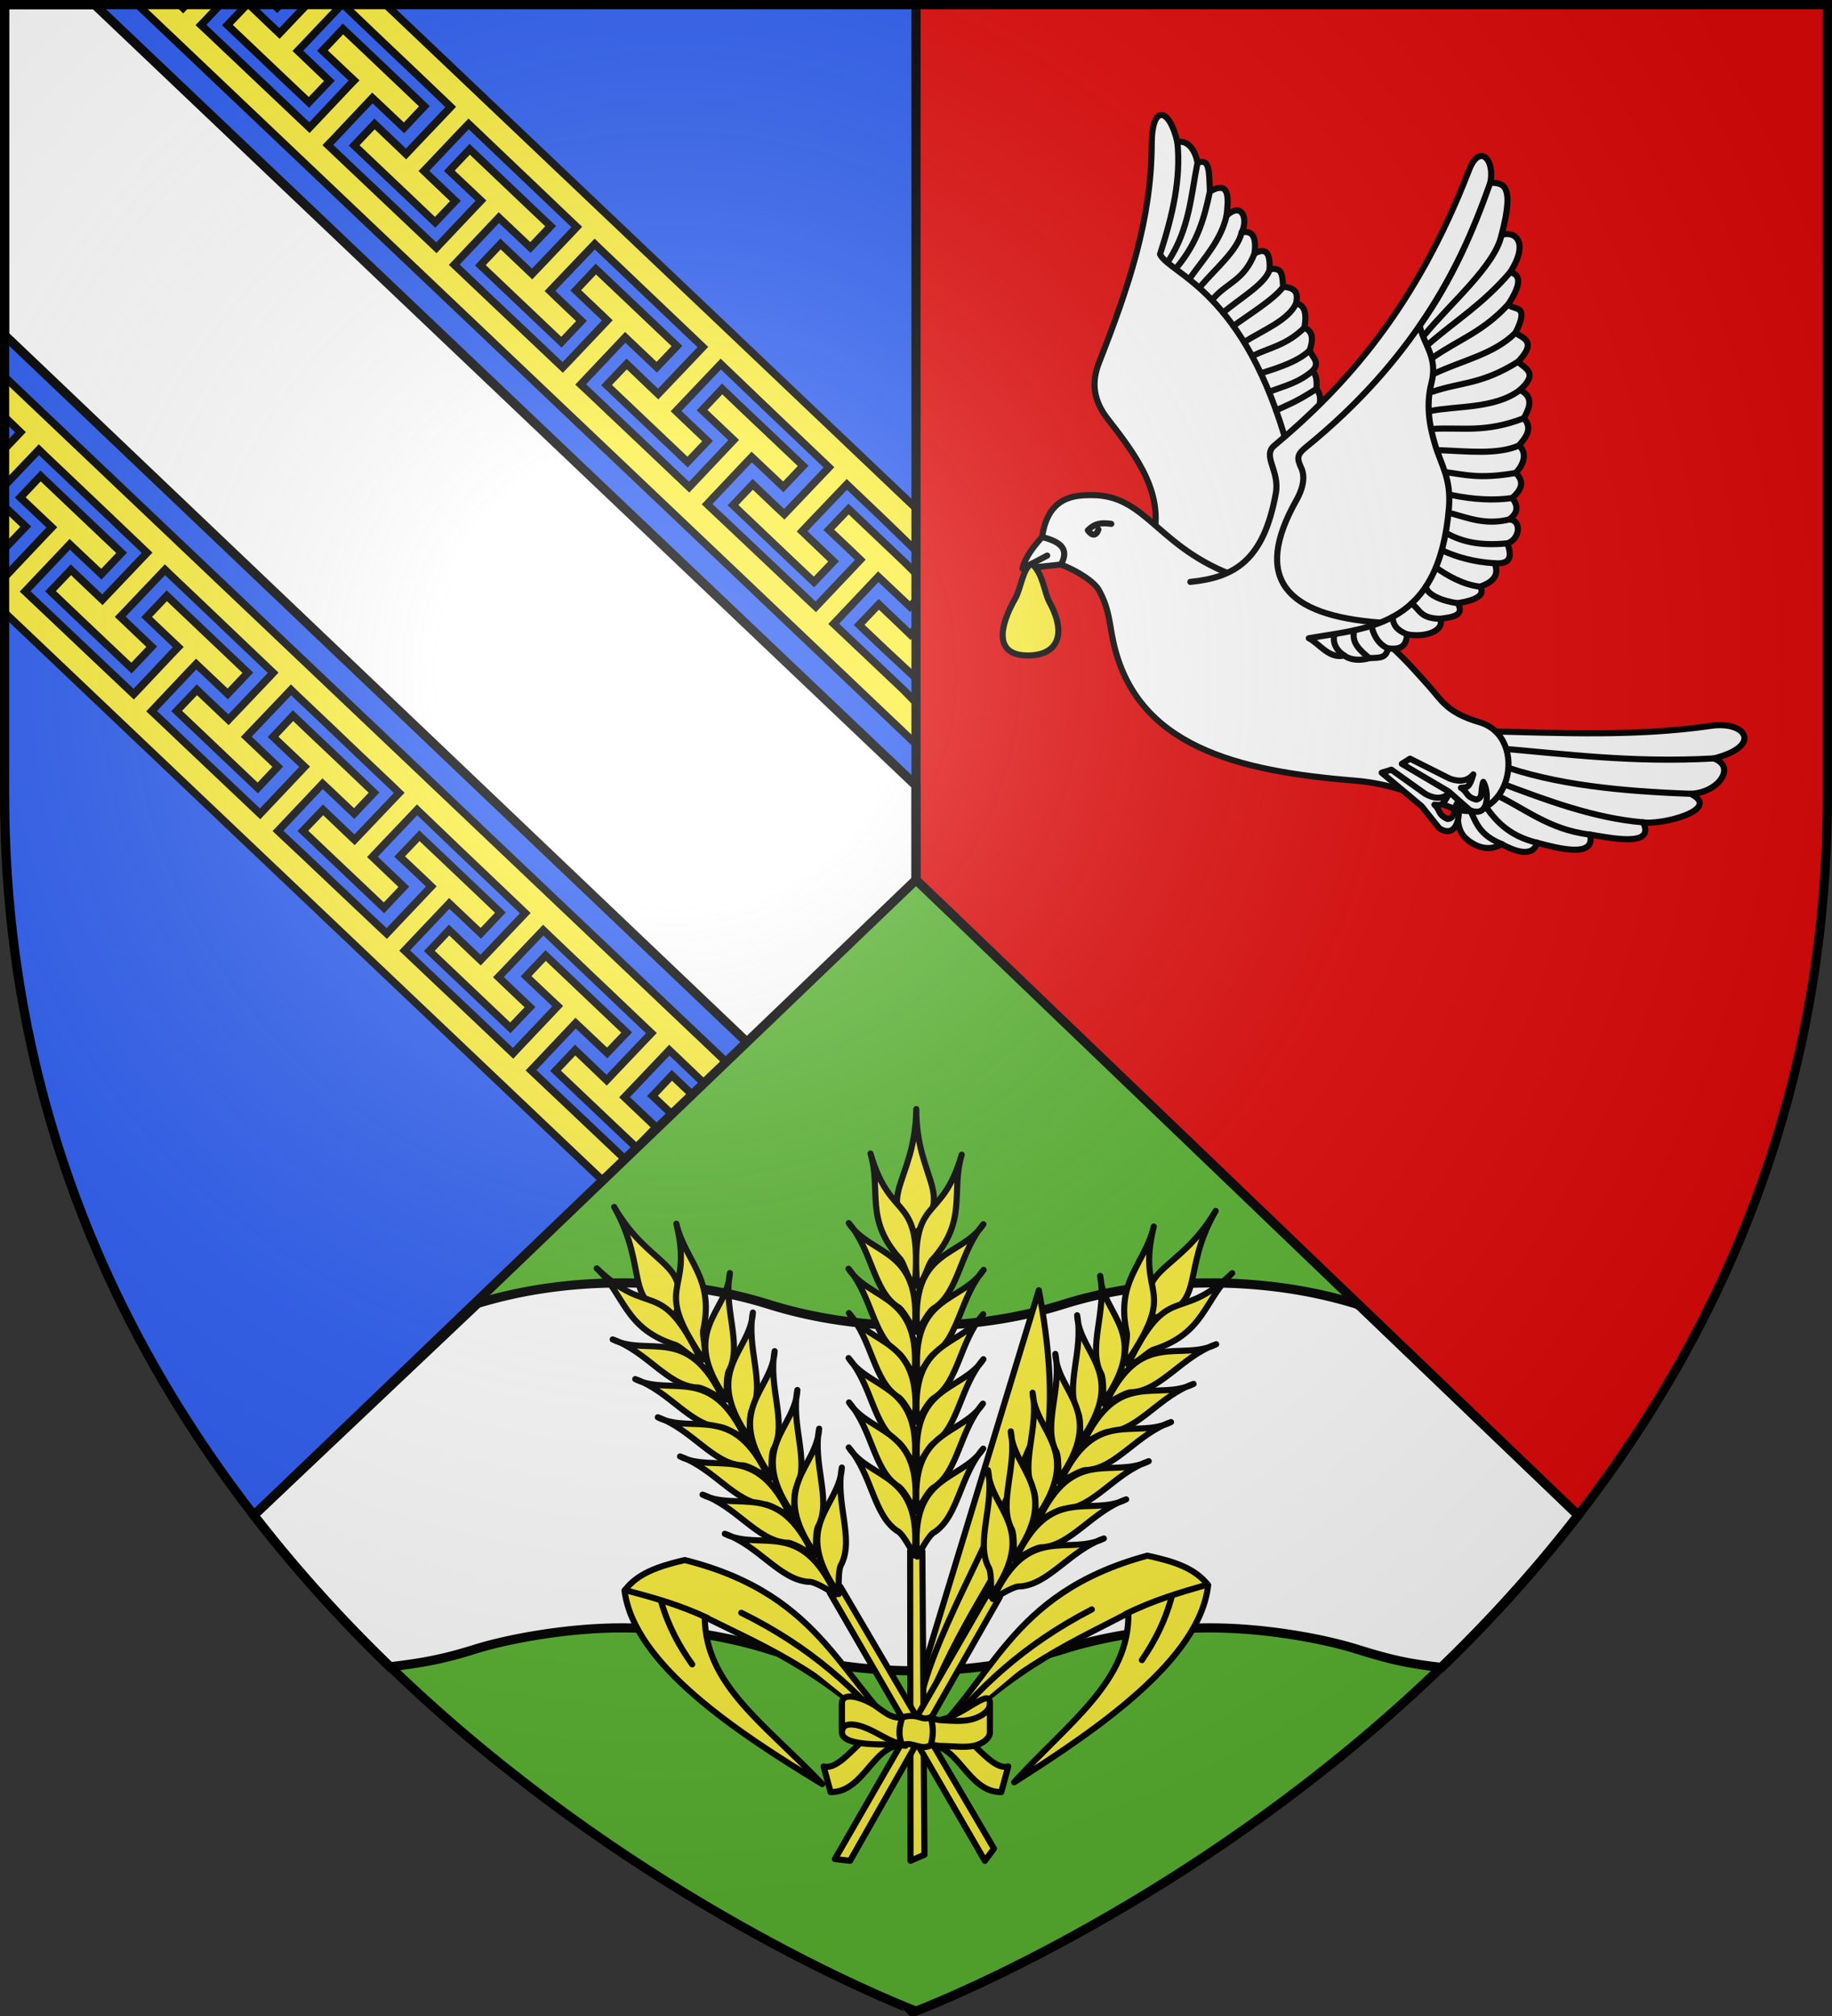 <svg xmlns="http://www.w3.org/2000/svg" xmlns:xlink="http://www.w3.org/1999/xlink" width="600" height="660"><rect width="100%" height="100%" fill="#333333" stroke="none"/><radialGradient id="c" cx="220" cy="220" r="405" gradientUnits="userSpaceOnUse"><stop offset="0" stop-color="#fff" stop-opacity=".31"/><stop offset=".19" stop-color="#fff" stop-opacity=".25"/><stop offset=".6" stop-color="#6b6b6b" stop-opacity=".125"/><stop offset="1" stop-opacity=".125"/></radialGradient><path fill="#e20909" d="M1.5 1.5h597V260c0 286.31-298.5 398.5-298.5 398.5S1.5 546.31 1.5 260z"/><path fill="#2b5df2" d="M1.5 1.5H300v656.898S1.5 546.225 1.5 259.96z"/><path fill="#fff" fill-rule="evenodd" stroke="#000" stroke-width="3" d="M1.5 1.5v108.213L300 393.893V257.18L30.975 1.5z"/><path fill="#fcef3c" fill-rule="evenodd" stroke="#000" stroke-width="2.5" d="m45.01 1.5 186.937 177.44L300 243.624v-13.578l-4.014-4.125-10.34-9.787-10.365-9.787-2.24-2.121 2.049-2.145 10.531-11.137 2.025-2.146 2.243 2.12 8.12 7.667 1.991-2.047v-8.746l-3.676-3.67-10.34-9.81-8.074-7.667-6.484 6.797 8.123 7.666 2.217 2.147-2.026 2.144-10.531 11.114-2.025 2.144-2.243-2.097-10.337-9.786-10.39-9.812-5.23-4.942-5.158-4.845-2.24-2.121 2.023-2.145 10.534-11.137 2.048-2.146 2.24 2.098 8.1 7.666 6.508-6.871-8.1-7.69-10.34-9.787-8.097-7.713-6.557 6.941 8.123 7.69 2.217 2.098-2.023 2.146-10.533 11.137-2.026 2.144-2.24-2.12-10.34-9.811-10.34-9.787-10.363-9.813-2.242-2.096 2.023-2.146 10.533-11.137 2.026-2.144 2.24 2.12 8.1 7.667 6.603-6.944-8.098-7.69-10.34-9.81-8.122-7.691-6.58 6.967 8.097 7.691 2.242 2.145-2.025 2.144-10.531 11.114-2.05 2.146-2.216-2.098-10.365-9.81-10.363-9.787-10.34-9.813-2.242-2.12 2.025-2.145 10.557-11.137 2.023-2.147 2.242 2.121 8.098 7.666 6.629-6.99-8.098-7.666-10.316-9.81-8.098-7.69-6.678 7.04 8.123 7.663 2.243 2.123-2.05 2.145-10.533 11.137-2.023 2.146-2.242-2.123-10.34-9.787-10.363-9.81-10.34-9.788-2.266-2.144 2.05-2.121 10.507-11.137 2.025-2.147 2.264 2.122 8.1 7.666 6.675-7.063-8.074-7.69-10.484-9.956-8.098-7.666-6.724 7.087 8.097 7.667 2.266 2.12-2.072 2.145-10.51 11.139-2.047 2.144-2.242-2.12-10.34-9.788-10.34-9.787-10.34-9.787-2.265-2.121 2.048-2.145L72.143 1.5H60.996l-1.043 1.105L58.8 1.5zm35.853 0-6.377 6.697 8.1 7.69 10.484 9.957 8.098 7.666 6.701-7.04-8.074-7.689-2.242-2.146 2.025-2.121L110.135 3.4l1.836-1.9h-11.46l-6.935 7.3-2.049 2.145-2.242-2.12L81.594 1.5zm8.825 0 1.091 1.033.975-1.033zm22.728 0 2.008 1.9 10.316 9.836 10.34 9.81 10.316 9.837 2.217 2.12-2.025 2.145-10.557 11.09-2.049 2.17-2.24-2.146-8.074-7.69-6.678 7.04 8.1 7.665 10.34 9.81 8.074 7.69 6.652-6.99-8.1-7.69-2.216-2.146 2.025-2.12 10.557-11.138 2.049-2.12 2.24 2.12 10.316 9.836 10.317 9.81 10.34 9.86 2.216 2.098-2.025 2.168-10.557 11.09-2.048 2.144-2.24-2.144-8.1-7.69-6.604 6.967 8.098 7.69 10.34 9.81 8.1 7.69 6.58-6.942-8.1-7.69-2.217-2.146 2.025-2.121 10.58-11.088 2.05-2.146 2.216 2.12 10.316 9.837 10.315 9.81 10.34 9.836 2.219 2.121-2.026 2.145-10.557 11.09-2.048 2.144-2.217-2.097-8.098-7.737-6.58 6.918 8.098 7.69 10.34 9.81 8.097 7.69 6.533-6.87-8.1-7.689-2.216-2.121 2.049-2.147 10.557-11.113 2.048-2.144 2.24 2.144 5.112 4.895 5.182 4.965 10.34 9.859 10.34 9.836 2.216 2.121-2.049 2.146-10.556 11.088-2.026 2.121-2.263-2.097-8.077-7.713-6.459 6.822 8.1 7.69 10.314 9.81 8.1 7.666 6.434-6.75-8.075-7.69-2.24-2.146 2.024-2.144 10.605-11.114 2.025-2.12 2.217 2.12 10.317 9.813L300 180.338v-13.922l-50.049-47.572L126.331 1.5zM1.5 123.34v13.17l2.994 2.847 2.219 2.147-2.026 2.144-3.187 3.348v12.02l9.19-9.655 2.048-2.144 2.217 2.144 10.34 9.813 10.34 9.834 10.29 9.812 2.243 2.145-2.025 2.12-10.58 11.114-2.026 2.145-2.24-2.121-8.074-7.69-6.678 7.016 8.074 7.69 10.34 9.81 8.1 7.666 6.627-6.99-8.075-7.69-2.24-2.123 2.049-2.144 10.557-11.114 2.048-2.144 2.217 2.144 10.34 9.81 10.314 9.837 10.34 9.836 2.22 2.12-2.026 2.145-10.58 11.114-2.026 2.12-2.24-2.12-8.1-7.69-6.627 6.942 8.122 7.691 10.316 9.81 8.123 7.69 6.555-6.941-8.075-7.692-2.24-2.12 2.047-2.145 10.582-11.09 2.024-2.145 2.218 2.145 10.34 9.812 10.315 9.834 10.34 9.813 2.218 2.144-2.025 2.121-10.58 11.114-2.026 2.12-2.216-2.097-8.098-7.713-6.606 6.895 8.123 7.713 10.34 9.787 8.098 7.69 6.508-6.87-8.074-7.69-2.217-2.123 2.023-2.144 10.582-11.113 2.024-2.145 2.242 2.145 5.135 4.918 5.181 4.966 10.34 9.834 10.315 9.836 2.218 2.121-2.025 2.145-10.557 11.09-2.049 2.144-2.242-2.12-8.074-7.714-6.459 6.846 8.074 7.666 10.34 9.81 8.1 7.69 6.433-6.773-8.097-7.69-2.243-2.146 2.05-2.121 10.581-11.114 2.05-2.144 2.216 2.12 10.316 9.837 10.315 9.81 10.34 9.836 2.242 2.121-2.049 2.145-10.58 11.113-2.025 2.145-2.217-2.121-8.1-7.739-6.435 6.776 8.1 7.69 10.34 9.81 8.097 7.666 6.386-6.701-8.097-7.69-2.217-2.123 2.049-2.144 10.556-11.088 2.05-2.17 2.24 2.12 10.292 9.835 10.315 9.812 10.316 9.834 2.243 2.123-2.026 2.145-10.58 11.113-2.025 2.145-2.243-2.145-8.074-7.69-6.386 6.677 8.097 7.69 10.365 9.835 8.098 7.69 6.315-6.653-8.075-7.715-2.24-2.096 2.049-2.17 10.557-11.09 2.048-2.144 2.217 2.145 10.34 9.812 10.291 9.81 2.676 2.555c2.53-2.235 5.05-4.526 7.568-6.869l-143.07-135.789zm11.791 32.482-6.65 7.04 8.097 7.665 2.24 2.121-2.046 2.145-10.534 11.139-2.025 2.144-.873-.826v13.28l89.932 85.368 158.254 150.227a445 445 0 0 0 8.412-6.074l-1.375-1.301 2.025-2.146 10.557-11.137 2.025-2.145 2.24 2.121 1.448 1.373a415 415 0 0 0 7.013-5.904l-2.193-2.098-10.34-9.812-8.1-7.69-6.314 6.655 8.1 7.666 2.265 2.12-2.025 2.145-10.533 11.137-2.024 2.147-2.265-2.147-10.34-9.787-10.34-9.762-10.34-9.812-2.266-2.121 2.05-2.145 10.507-11.137 2.072-2.146 2.22 2.146 8.12 7.666 6.291-6.677-8.097-7.69-10.34-9.836-8.098-7.69-6.34 6.726 8.098 7.666 2.242 2.146-2.025 2.121-10.557 11.137-2.023 2.144-2.243-2.12-10.34-9.788-10.363-9.81-10.34-9.764-2.242-2.121 2.049-2.145L186.49 337.1l2.024-2.147 2.242 2.098 8.098 7.666 6.388-6.701-8.1-7.692-10.34-9.81-8.097-7.69-6.412 6.774 8.123 7.69 2.242 2.097-2.025 2.146-10.557 11.137-2.025 2.168-2.24-2.121-10.364-9.834-10.34-9.787-10.34-9.787-2.242-2.121 2.024-2.147 10.558-11.137 2.024-2.144 2.242 2.12 8.098 7.667 6.412-6.775-8.074-7.69-10.34-9.81-8.1-7.666-6.482 6.798 8.146 7.666 2.217 2.145-2.025 2.144-10.532 11.114-2.025 2.146-2.24-2.097-10.366-9.788-10.363-9.81-5.23-4.942-5.182-4.845-2.242-2.121 2.025-2.147 10.557-11.137 2.023-2.144 2.243 2.096 8.097 7.666 6.508-6.87-8.074-7.69-10.34-9.786-8.121-7.715-6.533 6.943 8.123 7.69 2.217 2.098-2.024 2.144L87.213 264.3l-2.024 2.146-2.242-2.123-10.363-9.81-10.34-9.787-10.34-9.81-2.242-2.099 2.025-2.144 10.508-11.137 2.05-2.146 2.24 2.12 8.099 7.667 6.58-6.942-8.1-7.691-10.34-9.81-8.097-7.69-6.604 6.967 8.098 7.69 2.266 2.144-2.05 2.123-10.507 11.137-2.049 2.144-2.217-2.098-10.388-9.81-10.34-9.787-10.363-9.81-2.243-2.122 2.026-2.146 10.556-11.137 2.024-2.145 2.242 2.121 8.123 7.666 6.627-6.992-8.098-7.664-10.34-9.812zM1.5 165.834v13.447l.2.19 6.724-7.063zm286.314 32.006-6.433 6.748 8.121 7.715L300 222.09v-16.537l-1.87 2.146-2.216-2.146z"/><path fill="#5ab532" d="M300 287.955 83.125 496.08C171.503 610.133 300 658.398 300 658.398s128.497-48.265 216.875-162.319z"/><g stroke="#000"><path fill="#fff" stroke-width="3" d="M203.604 420.004c-17.36 0-33.204 2.449-47.155 6.71L83.125 496.08a466.6 466.6 0 0 0 44.492 49.618c9.575-1.179 16.556-2.2 27.787-5.73s30.626-7.026 48.2-7.026c17.573 0 34.006 2.564 48.198 7.026s30.625 7.025 48.198 7.025 34.006-2.563 48.198-7.025 30.625-7.026 48.198-7.026c17.574 0 36.736 3.422 48.2 7.026 11.463 3.604 17.412 4.768 27.588 5.922a467 467 0 0 0 44.691-49.81l-71.588-68.565c-.533-.16-.164-.317-.691-.483-14.195-4.462-30.626-7.027-48.2-7.027-17.573 0-34.006 2.565-48.198 7.027s-30.625 7.026-48.198 7.026-34.006-2.564-48.198-7.026-30.839-7.027-48.198-7.027z"/><g stroke-linejoin="round" stroke-width="1.989" transform="matrix(1.006 0 0 1.006 -1.693 -3.43)"><path d="M299.08 576.137c-27.478-28.424-46.514-35.889-67.955-46.513.077 22.223 19.839 34.95 38.245 54.376-27.56-16.767-61.22-38.798-64.37-62.941 4.167-5.56 10.719-7.875 19.594-9.964 46.364 11.616 50.635 40.852 75.905 61.297z" style="fill:#fcef3c;fill-rule:evenodd;stroke:#000;stroke-width:1.989;stroke-linecap:round;stroke-linejoin:round"/><path d="M231.974 529.933c-8.968-4.248-17.674-6.64-26.853-9.083" style="fill:#fcef3c;fill-rule:evenodd;stroke:#000;stroke-width:1.989;stroke-linecap:round;stroke-linejoin:round"/><path d="M216.882 524.461c2.46 8.46 6.09 14.893 10.149 20.582M243.015 528.25c22.621 11.165 37.461 24.835 51.53 41.566" style="fill:#fcef3c;fill-rule:evenodd;stroke:#000;stroke-width:1.989;stroke-linecap:round;stroke-linejoin:round"/><path fill="#fcef3c" fill-rule="evenodd" d="M300.398 566.283c22.733-62.325 53.694-67.19 39.486-142.981l-42.802 140.531z"/><path fill="#fcef3c" fill-rule="evenodd" d="M337.971 471.77c-14.98 35.778-33.89 67.019-37.06 87.157"/><path d="M301.99 576.109c26.93-28.94 45.82-36.765 67.054-47.795.347 22.22-19.168 35.32-37.199 55.093 27.235-17.288 60.468-39.954 63.155-64.153-4.273-5.48-10.867-7.67-19.781-9.59-46.134 12.495-49.844 41.807-74.72 62.728z" style="fill:#fcef3c;fill-rule:evenodd;stroke:#000;stroke-width:1.989;stroke-linecap:round;stroke-linejoin:round"/><path d="M368.2 528.639c8.885-4.417 17.544-6.975 26.676-9.591" style="fill:#fcef3c;fill-rule:evenodd;stroke:#000;stroke-width:1.989;stroke-linecap:round;stroke-linejoin:round"/><path d="M383.186 522.881c-2.299 8.505-5.805 15.006-9.754 20.771M357.13 527.165c-22.405 11.594-36.98 25.543-50.727 42.539" style="fill:#fcef3c;fill-rule:evenodd;stroke:#000;stroke-width:1.989;stroke-linecap:round;stroke-linejoin:round"/><g id="a" stroke="#000" stroke-linejoin="round" stroke-width="1.989"><path d="m302.663 607.025-.681-98.771-3.968-.083.11 100.829zM300 364.377c-.248 23.633-13.96 29.022-.07 40.285 13.053-12.585.039-17.273.07-40.285" style="fill:#fcef3c;fill-rule:evenodd;stroke:#000;stroke-width:1.989;stroke-linecap:round;stroke-linejoin:round" transform="matrix(1 0 0 1 -.019 -.04)"/><path d="M314.8 379.22c-6.762 23.354-16.796 12.048-14.506 42.681 2.496-1.403 3.421-7.279 5.123-8.725 11.314-12.684 5.784-22.037 9.383-33.956" style="fill:#fcef3c;fill-rule:evenodd;stroke:#000;stroke-width:1.989;stroke-linecap:round;stroke-linejoin:round" transform="matrix(1 0 0 1 -.019 -.04)"/><path d="M321.854 401.85c-7.18 10.976-24.03 7.687-21.453 35.15 1.662-2.93 3.943-7.253 5.653-8.006 7.777-5.263 8.227-18.377 15.8-27.145" style="fill:#fcef3c;fill-rule:evenodd;stroke:#000;stroke-width:1.989;stroke-linecap:round;stroke-linejoin:round" transform="matrix(1 0 0 1 -.019 -.04)"/><path d="M321.929 416.704c-7.18 10.977-24.03 7.688-21.454 35.15 1.662-2.929 3.944-7.253 5.654-8.006 7.776-5.263 8.226-18.377 15.8-27.144" style="fill:#fcef3c;fill-rule:evenodd;stroke:#000;stroke-width:1.989;stroke-linecap:round;stroke-linejoin:round" transform="matrix(1 0 0 1 -.019 -.04)"/><path d="M321.775 431.14c-7.179 10.976-24.03 7.687-21.453 35.15 1.662-2.929 3.943-7.253 5.654-8.006 7.776-5.263 8.226-18.377 15.8-27.145" style="fill:#fcef3c;fill-rule:evenodd;stroke:#000;stroke-width:1.989;stroke-linecap:round;stroke-linejoin:round" transform="matrix(1 0 0 1 -.019 -.04)"/><path d="M321.86 445.788c-7.18 10.977-24.03 7.688-21.454 35.151 1.662-2.929 3.944-7.253 5.654-8.006 7.776-5.263 8.226-18.377 15.8-27.145" style="fill:#fcef3c;fill-rule:evenodd;stroke:#000;stroke-width:1.989;stroke-linecap:round;stroke-linejoin:round" transform="matrix(1 0 0 1 -.019 -.04)"/><path d="M321.706 460.224c-7.18 10.977-24.03 7.688-21.453 35.151 1.662-2.93 3.943-7.253 5.653-8.006 7.777-5.263 8.227-18.377 15.8-27.145" style="fill:#fcef3c;fill-rule:evenodd;stroke:#000;stroke-width:1.989;stroke-linecap:round;stroke-linejoin:round" transform="matrix(1 0 0 1 -.019 -.04)"/><path d="M321.79 474.873c-7.18 10.977-24.03 7.688-21.453 35.151 1.662-2.93 3.943-7.253 5.653-8.006 7.777-5.263 8.227-18.377 15.8-27.145M285.097 378.843c6.738 23.361 16.784 12.065 14.462 42.697-2.495-1.406-3.414-7.283-5.114-8.73-11.301-12.697-5.761-22.044-9.348-33.967" style="fill:#fcef3c;fill-rule:evenodd;stroke:#000;stroke-width:1.989;stroke-linecap:round;stroke-linejoin:round" transform="matrix(1 0 0 1 -.019 -.04)"/><path d="M278.02 401.465c7.168 10.985 24.022 7.713 21.416 35.173-1.658-2.93-3.936-7.257-5.645-8.012-7.77-5.27-8.208-18.385-15.771-27.16" style="fill:#fcef3c;fill-rule:evenodd;stroke:#000;stroke-width:1.989;stroke-linecap:round;stroke-linejoin:round" transform="matrix(1 0 0 1 -.019 -.04)"/><path d="M277.93 416.32c7.168 10.984 24.022 7.712 21.417 35.173-1.659-2.931-3.936-7.258-5.645-8.012-7.77-5.272-8.208-18.386-15.772-27.162" style="fill:#fcef3c;fill-rule:evenodd;stroke:#000;stroke-width:1.989;stroke-linecap:round;stroke-linejoin:round" transform="matrix(1 0 0 1 -.019 -.04)"/><path d="M278.068 430.755c7.168 10.985 24.022 7.713 21.417 35.174-1.659-2.931-3.936-7.258-5.645-8.012-7.77-5.272-8.208-18.386-15.772-27.162" style="fill:#fcef3c;fill-rule:evenodd;stroke:#000;stroke-width:1.989;stroke-linecap:round;stroke-linejoin:round" transform="matrix(1 0 0 1 -.019 -.04)"/><path d="M277.969 445.404c7.168 10.985 24.022 7.713 21.416 35.173-1.658-2.93-3.935-7.257-5.645-8.011-7.77-5.272-8.207-18.386-15.771-27.162" style="fill:#fcef3c;fill-rule:evenodd;stroke:#000;stroke-width:1.989;stroke-linecap:round;stroke-linejoin:round" transform="matrix(1 0 0 1 -.019 -.04)"/><path d="M278.107 459.84c7.168 10.985 24.022 7.713 21.416 35.173-1.658-2.93-3.935-7.257-5.644-8.012-7.771-5.27-8.208-18.385-15.772-27.16" style="fill:#fcef3c;fill-rule:evenodd;stroke:#000;stroke-width:1.989;stroke-linecap:round;stroke-linejoin:round" transform="matrix(1 0 0 1 -.019 -.04)"/><path d="M278.008 474.49c7.168 10.984 24.022 7.712 21.416 35.172-1.658-2.93-3.935-7.257-5.645-8.012-7.77-5.27-8.207-18.385-15.771-27.16" style="fill:#fcef3c;fill-rule:evenodd;stroke:#000;stroke-width:1.989;stroke-linecap:round;stroke-linejoin:round" transform="matrix(1 0 0 1 -.019 -.04)"/></g><use xlink:href="#a" width="100%" height="100%" transform="rotate(-30 310.244 563.775)"/><use xlink:href="#a" width="100%" height="100%" transform="rotate(30 286.855 562.769)"/><g fill="#fcef3c" stroke-width="5.694"><g stroke-width="6.557"><path d="M-584.807 479.967c-33.684 2.911-58.798 55.613-80.26 49.729l7.478 27.575c37.008.282 46.34-55.044 80.26-49.729z" transform="matrix(.304 0 0 .303 471.994 417.756)"/><path d="M-579.222 477.46c-5.732-1.323-8.567 2.248-13.086 2.53-25.108 1.566-53.588-6.725-53.105-17.323v30.158c-.39 11.111 23.146 13.412 48.732 13.302 4.618-.02 12.744-3.474 18.252-2.476z" transform="matrix(.304 0 0 .303 471.994 417.756)"/><path d="M-578.825 476.667c-14.535 3.003-22.022-6.865-33.077-13.5-13.547-8.13-34.277-14.056-33.51-.5v30.158c.099-10.963 13.917-9.636 27.84-3.492 14.862 6.559 30.174 18.274 39.937 15.508zM-553.175 479.444c28.682 7.582 67.46-39.224 66.19-16.777v30.158c-.205-22.665-26.645 13.009-66.19 14z" transform="matrix(.304 0 0 .303 471.994 417.756)"/><path d="M-547.59 479.967c33.684 2.911 58.798 55.613 80.26 49.729l-7.477 27.575c-37.01.282-46.34-55.044-80.26-49.729z" transform="matrix(.304 0 0 .303 471.994 417.756)"/><path d="M-555.556 478.254c5.732-1.324 10.948 1.454 15.467 1.736 10.058.628 22.64 1.657 31.702-.394 13.56-3.068 21.693-10.576 21.403-16.93v30.16c.207 5.893-6.64 12.532-17.682 14.843-9.773 2.045-23.004.097-35.018.045-4.618-.02-7.983-1.886-13.49-.889z" transform="matrix(.304 0 0 .303 471.994 417.756)"/></g><path d="M-365.98 543.734c15.39-4.134 17.688 3.906 26.188 0q4.136 13.095 0 26.189c-9.419 5.23-17.459-4.267-26.188 0-4.267-8.73-3.04-17.46 0-26.189z" transform="matrix(.35 0 0 .349 423.57 372.483)"/></g></g><path fill="none" stroke-linecap="round" stroke-linejoin="round" stroke-width="3" d="M516.875 496.08 300 288.044 83.125 496.079M300 288.045V1.5"/><g stroke-linecap="round" stroke-linejoin="round" stroke-width="1.978"><path fill="#fff" d="M477.944 263.886c1.201 3.668-.023 7.864 3.962 11.005 4.281 3.376 8.116 3.066 11.005 1.321 8.425 4.676 10.911 1.875 11.446-.44 6.708 1.754 19.027 5.16 17.169-2.642 6.232.98 21.382 4.351 17.169-3.962 5.95.93 25.783-4.094 15.407-9.244 8.951-.284 14.965-8.801 7.484-11.446 15.987-4.008 10.47-12.218-.88-10.565-24.178 3.52-48.425 2.33-72.637 1.76z" transform="matrix(1.011 0 0 1.011 -6.504 -2.909)"/><path fill="none" d="M492.911 276.212c-9.146-3.722-8.19-8.888-11.823-13.397m23.27 12.957c-9.575-2.334-13.797-7.491-17.608-13.124m34.776 10.482c-13.533-1.553-21.395-8.777-31.779-13.48m48.948 9.518c-16.066-1.371-31.25-7.15-46.45-12.848m61.857 3.604c-22.46-.822-43.97-2.882-62.023-9.432m69.507-2.014c-26.529 1.45-47.664-1.416-70.007-3.315" transform="matrix(1.011 0 0 1.011 -6.504 -2.909)"/><g fill="#fff"><path d="M380.015 177.29c3.492-14.42-4.932-26.185-14.691-38.687-3.228-4.136-6.124-10.004-2.938-18.12 9.81-24.992 17.046-46.558 17.14-71.033.049-12.843 5.718-11.892 8.325-.465L446.617 176.8l-43.095 26.445zM350.131 185.68l-12.484 1.339 8.025-4.236-8.025 4.236c.925-3.914 4.093-7.71 6.382-10.256l8.554-1.783 2.898 4.236z" transform="matrix(1.011 0 0 1.011 -6.504 -2.909)"/><path d="M344.03 176.763c1.876-13.387 10.938-13.5 15.763-13.557 18.865-.224 21.564 18.478 50.445 27.43l14.502-27.745-3.783-12.296 24.907-24.907 23.961-32.474 12.296 79.135-12.296 27.744-16.71 9.143c4.812 3.142 10.009 8.855 16.286 15.904 4.037 4.534 5.792 8.52 16.274 11.593 16.583 4.862 9.88 34.934-9.14 27.644-11.215-4.3-20.292-7.838-30.988-8.695-38.268-3.063-71.072-11.013-78.473-45.032-1.313-6.036-1.249-10.55-4.682-16.72-1.376-2.476-6.411-5.993-12.26-8.25 3.031-5.505-.908-7.525-6.103-8.917" transform="matrix(1.011 0 0 1.011 -6.504 -2.909)"/><path d="M387.85 48.985c1.183 11.77-1.492 23.405-5.63 36.239 3.18 6.461 27.543 11.636 41.625 63.418l10.04-12.732c-.243-2.35 1.064-4.39-.98-7.101.06-1.96.282-3.918-1.224-5.877 2.6-2.854-.325-4.48-.98-6.611 1.134-3.301 1.187-6.062-1.714-7.346.812-4.512.141-7.375-2.693-7.835.572-2.7.468-5.088-4.163-5.387-.395-2.854.221-6.627-4.407-5.632.262-6.451-1.937-6.748-4.898-5.142.631-4.854-.34-7.669-4.162-6.856 2.163-4.165.189-10.118-4.897-5.387.512-4.664 1.507-11.891-5.387-7.835-.275-6.894-.114-10.854-4.018-9.28-.666-4.23-3.422-7.657-6.511-6.636" transform="matrix(1.011 0 0 1.011 -6.504 -2.909)"/></g><path fill="none" d="M432.905 128.809c-6.935 4.463-9.344 5.154-13.097 6.966m11.873-12.843c-4.515 3.862-9.03 4.903-13.546 6.608m12.566-13.219c-3.752 3.606-9.771 5.511-15.76 7.44m14.046-14.786c-5.608 5.614-11.395 6.539-16.478 9.007m13.785-16.842c-2.496 5.456-10.512 8.547-16.675 12.432m12.512-17.82c-2.887 3.955-10.71 8.731-16.143 12.685m11.736-18.316c-1.167 4.573-9.736 9.428-15.053 14m10.155-19.142c-3.333 8.558-8.714 9.395-13.092 14.298m8.93-21.154c-1.32 5.835-8.395 11.67-13.34 17.504m8.443-22.89c-1.736 7.82-7.066 13.485-11.484 19.696m6.097-27.532c-1.735 8.163-3.853 16.327-10.66 24.49m6.642-33.77c-2.146 10.65-2.568 21.297-9.531 31.946M366.426 172.516c-3.4-.463-5.36-.149-7.59 2.081 1.372 1.875 2.65 1.932 3.427-.245" transform="matrix(1.011 0 0 1.011 -6.504 -2.909)"/><path fill="#fff" d="M392.04 191.308c14.322-1.439 23.757-6.884 27.706-28.733 1.309-7.242-4.5-12.055-.513-15.393 22.976-19.238 45.866-44.525 63.11-89.278 3.65-9.474 9.5-2.408 6.157 6.67-9.338 25.355-24.367 54.982-59.005 83.121-2.893 2.35-3.01 3.537-1.54 6.67 1.103 2.348 1.07 5.823-1.62 10.606-14.203 25.25-3.494 37.237 27.32 39.521" transform="matrix(1.011 0 0 1.011 -6.504 -2.909)"/><path fill="#fff" d="M466.357 108.348c10.669-15.13 17.306-30.661 22.867-46.346 3.588.3 8.228-.385 3.616 17.025 3.64-1.557 9.476 1.545 2.838 11.98 2.95.794 4.095 3.115-.63 10.405 1.55 2.172 7.188-.422 2.337 9.22 1.871 1.65 7.44 2.47.815 9.38 2.251 2.232 6.803 3.543.63 9.144 4.577 2.292 3.102 5.684 1.262 9.143 2.931 3.327.723 6.082-1.577 8.828 2.875 2.522 1.37 6.382-1.076 8.904 3.16 3.06 1.604 5.65-1.13 8.12 2.362 2.982 1.43 5.14-.946 6.937 4.233.276 3.347 6.518-.63 7.735 2.131 5.65-.352 6.683-4.1 6.452 1.181 3.024.598 5.727-4.729 7.567 1.752 2.749-1.285 4.392-7.251 5.36 2.346 3.993-1.632 4.536-5.675 5.044 1.5 3.655-4.305 6.224-10.72 5.045-.321 4.265-2.381 4.899-6.147 4.571-.764 3.125-2.378 2.977-6.105 3.138-2.677.806-5.945.782-8.138-.87-4.913 1.228-8.093-3.953-11.453-5.578 20.01-3.46 42.175-3.692 45.4-42.247.777-9.28-2.426-13.67-4.413-20.178-2.182-7.147-2.94-13.655-1.262-20.178 2.19-8.512-2.52-12.402-3.783-18.601" transform="matrix(1.011 0 0 1.011 -6.504 -2.909)"/><path fill="none" d="M456.11 212.862c-3.592-1.446-5.033-5.35-5.316-7.21m11.465 2.639c-4.048-1.687-4.415-3.486-4.78-5.582m15.499.537c-6.76-.068-6.652-3.344-9.313-4.902m14.988-.142c-4.792-.621-10.087-2.719-10.28-5.43m17.531.07c-5.268-.511-10.722-3.603-14.317-6.206m19.046-1.36c-6.757-.419-12.112-1.959-16.773-4.054m20.872-2.399c-9.502.936-15.035-.775-19.534-3.174m20.165-4.561c-7.578 1.907-13.315-.48-18.605-1.904m19.55-5.032c-5.724.826-12.265.563-19.773-.988m20.904-7.133c-11.724 2.043-16.368.547-22.464-.223m23.54-8.681c-6.83 3.043-16.46 1.887-25.547 1.547m27.124-10.375c-12.556 4.85-20.023 2.914-29.353 3.464m28.092-12.607c-7.994 6.154-20.742 5.108-28.984 6.81m28.353-15.953c-11.858 7.445-18.514 6.567-27.684 9.711m26.869-19.093c-6.904 6.957-17.408 8.979-26.423 13.297m24.085-22.516c-8.102 8.903-16.205 11.504-24.308 17.165m24.939-27.57c-8.833 10.353-17.667 15.642-26.5 23.335m23.662-35.315c-2.173 9.92-16.17 21.66-25.222 32.64m-25.75 103.463c-3.13-2.04-3.718-4.772-3.14-6.813M450.007 216c-2.914-2.505-5.915-4.913-4.85-9.01" transform="matrix(1.011 0 0 1.011 -6.504 -2.909)"/><path fill="#fff" fill-rule="evenodd" d="M472.716 271.12c6.017 3.772 7.103-5.226 5.854-8.307-1.538 2.6-.768 5.188-3.227 5.252-3.262-1.472-2.193-2.819-4.241-4.618 2.085.228 2.716.468 4.7-3.584-2.933 2.514-6.278.892-7.783.001l-10.859-7.745-3.137.978 12.958 10.841zm9.907-5.86c6.581 2.67 6.089-6.38 4.323-9.197-1.062 2.827.145 5.241-2.266 5.731-3.467-.882-2.648-2.394-4.978-3.81 2.093-.139 2.756-.012 4.006-4.346-2.451 2.985-6.028 1.969-7.664 1.352l-12.84-6.44-2.656 1.674 15.181 8.959z" transform="matrix(1.011 0 0 1.011 -6.504 -2.909)"/><path fill="#fcef3c" d="M340.68 185.418c-2.868 1.212-3.516 8.024-5.348 11.227-5.099 8.918-6.987 18.322 3.774 18.487 9.35.143 13.387-6.146 7.242-17.393-1.677-3.07-1.929-9.027-5.669-12.32" transform="matrix(1.011 0 0 1.011 -6.504 -2.909)"/></g></g><path fill="url(#c)" d="M1.5 1.5h597V260c0 286.31-298.5 398.5-298.5 398.5S1.5 546.31 1.5 260z"/><path fill="none" stroke="#000" stroke-width="3" d="M1.5 1.5h597v258.46c0 286.265-298.5 398.438-298.5 398.438S1.5 546.225 1.5 259.96z"/></svg>